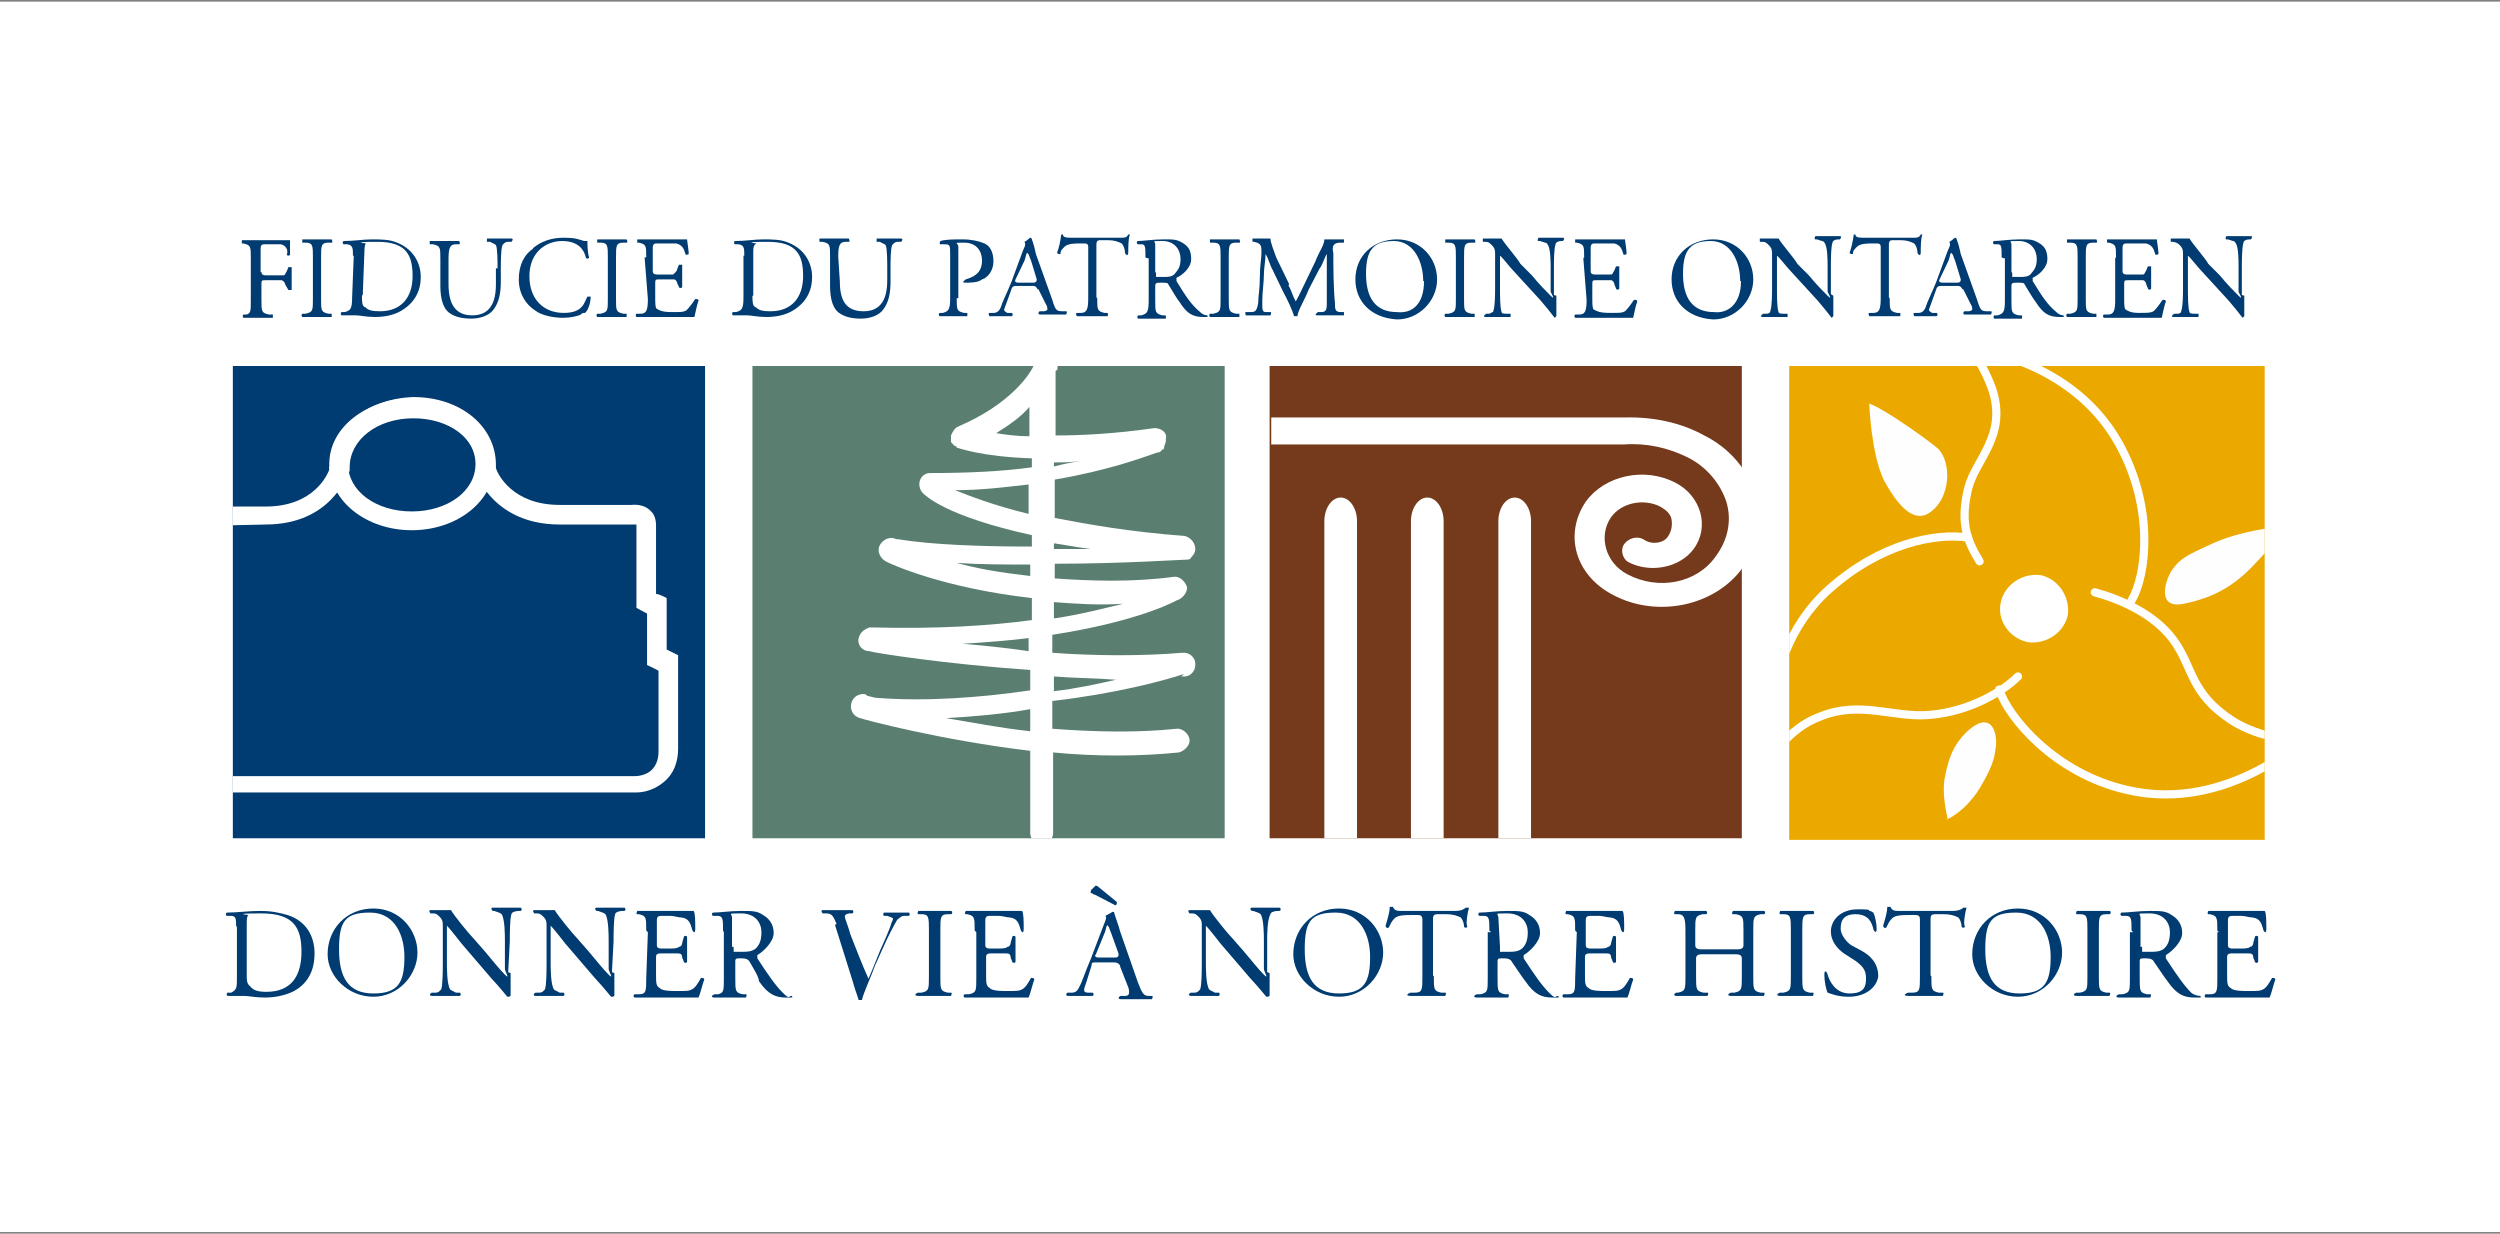 <?xml version="1.0" encoding="UTF-8"?>
<svg id="Layer_1" xmlns="http://www.w3.org/2000/svg" xmlns:xlink="http://www.w3.org/1999/xlink" version="1.1" viewBox="0 0 306 151">
  <rect x="0" y="0" width="306" height="151" fill="#808080" stroke="none"/>
  <!-- Generator: Adobe Illustrator 29.5.0, SVG Export Plug-In . SVG Version: 2.1.0 Build 137)  -->
  <defs>
    <style>
      .st0, .st1 {
        fill: none;
      }

      .st2 {
        fill: #003b71;
      }

      .st1 {
        stroke: #fff;
        stroke-linecap: round;
        stroke-width: 1px;
      }

      .st3 {
        clip-path: url(#clippath-11);
      }

      .st4 {
        clip-path: url(#clippath-10);
      }

      .st5 {
        clip-path: url(#clippath-15);
      }

      .st6 {
        clip-path: url(#clippath-13);
      }

      .st7 {
        clip-path: url(#clippath-14);
      }

      .st8 {
        clip-path: url(#clippath-12);
      }

      .st9 {
        clip-path: url(#clippath-1);
      }

      .st10 {
        clip-path: url(#clippath-3);
      }

      .st11 {
        clip-path: url(#clippath-4);
      }

      .st12 {
        clip-path: url(#clippath-2);
      }

      .st13 {
        clip-path: url(#clippath-7);
      }

      .st14 {
        clip-path: url(#clippath-6);
      }

      .st15 {
        clip-path: url(#clippath-9);
      }

      .st16 {
        clip-path: url(#clippath-8);
      }

      .st17 {
        clip-path: url(#clippath-5);
      }

      .st18 {
        fill: #5a7f71;
      }

      .st19 {
        fill: #fff;
      }

      .st20 {
        fill: #75391c;
      }

      .st21 {
        fill: #fefefe;
      }

      .st22 {
        fill: #eba900;
      }

      .st23 {
        clip-path: url(#clippath);
      }
    </style>
    <clipPath id="clippath">
      <rect class="st0" x="28.5" y="44.8" width="57.8" height="57.8"/>
    </clipPath>
    <clipPath id="clippath-1">
      <rect class="st0" x="155.6" y="44.8" width="57.8" height="57.8"/>
    </clipPath>
    <clipPath id="clippath-2">
      <rect class="st0" x="155.6" y="44.8" width="57.8" height="57.8"/>
    </clipPath>
    <clipPath id="clippath-3">
      <rect class="st0" x="155.6" y="44.8" width="57.8" height="57.8"/>
    </clipPath>
    <clipPath id="clippath-4">
      <rect class="st0" x="155.6" y="44.8" width="57.8" height="57.8"/>
    </clipPath>
    <clipPath id="clippath-5">
      <rect class="st0" x="92.1" y="44.8" width="57.8" height="57.8"/>
    </clipPath>
    <clipPath id="clippath-6">
      <rect class="st0" x="219" y="44.8" width="58.2" height="58"/>
    </clipPath>
    <clipPath id="clippath-7">
      <rect class="st0" x="219" y="44.8" width="58.2" height="58"/>
    </clipPath>
    <clipPath id="clippath-8">
      <rect class="st0" x="219" y="44.8" width="58.2" height="58"/>
    </clipPath>
    <clipPath id="clippath-9">
      <rect class="st0" x="219" y="44.8" width="58.2" height="58"/>
    </clipPath>
    <clipPath id="clippath-10">
      <rect class="st0" x="219" y="44.8" width="58.2" height="58"/>
    </clipPath>
    <clipPath id="clippath-11">
      <rect class="st0" x="219" y="44.8" width="58.2" height="58"/>
    </clipPath>
    <clipPath id="clippath-12">
      <rect class="st0" x="219" y="44.8" width="58.2" height="58"/>
    </clipPath>
    <clipPath id="clippath-13">
      <rect class="st0" x="219" y="44.8" width="58.2" height="58"/>
    </clipPath>
    <clipPath id="clippath-14">
      <rect class="st0" x="219" y="44.8" width="58.2" height="58"/>
    </clipPath>
    <clipPath id="clippath-15">
      <rect class="st0" x="219" y="44.8" width="58.2" height="58"/>
    </clipPath>
  </defs>
  <rect class="st19" x="-.1" y=".2" width="306.3" height="150.6"/>
  <g>
    <path class="st2" d="M28.5,44.8h57.8s0,57.8,0,57.8H28.5s0-57.8,0-57.8Z"/>
    <path class="st19" d="M40.3,56.8c0,4.5,4.5,8.1,10.1,8.1s10.1-3.6,10.1-8.1-4.5-8.1-10.1-8.1c-5.6.2-10.1,3.6-10.1,8.1M42.6,56.8c0-3.1,3.4-5.8,7.8-5.8s7.8,2.5,7.8,5.8-3.4,5.8-7.8,5.8-7.8-2.5-7.8-5.8Z"/>
    <g class="st23">
      <path class="st19" d="M40.3,57.1v.4c-.2.5-1.8,4.5-7.8,4.5h-9s.2,0,.2,0c-.2,0-1.4-.2-2.3.7-.7.7-.7,1.4-.7,2v.2s0,8,0,8c-.4.2-1.3.5-1.3.5v6.3c-.4.2-1.4.7-1.4.7v11.2s0-.2,0-.2c0,.2-.2,2.3,1.4,4,1.1,1.1,2.3,1.6,4,1.6h54.4c1.8,0,3.1-.9,3.8-1.6,1.4-1.4,1.4-3.3,1.4-3.8v-.2s0-11.2,0-11.2l-1.4-.7v-6.3s-.9-.5-1.3-.5v-8s0-.2,0-.2c0-.5,0-1.4-.7-2-.9-.9-2.2-.7-2.3-.7h.2s-9,0-9,0c-5.8,0-7.6-3.8-7.8-4.5v-.4c0-4.7-4.3-8.3-10.1-8.3-5.8.2-10.1,3.8-10.1,8.5M32.5,64.2c8,0,9.9-6,10.1-6.1l.2-.5v-.4c0-3.4,3.4-6,7.8-6s7.8,2.5,7.8,6v.4s0,.5,0,.5c0,.2,2.2,6.1,10.1,6.1h9s.4,0,.4,0v.4s0,.2,0,.2v.2s0,9.4,0,9.4c0,0,.9.5,1.3.7v6.3s1.1.5,1.4.7v9.8c0,.4,0,1.4-.7,2.2s-1.8.9-2.2.9H23.3c-.9,0-1.6-.4-2.2-.9-.7-.7-.7-1.6-.7-2v-.2s0-8.5,0-9.8c.2-.4,1.3-.9,1.3-.9v-6.3c.4-.2,1.3-.5,1.3-.5v-9.2s0-.2,0-.2v-.2c0-.2,0-.4,0-.4h.4s9.2-.2,9.2-.2ZM60.3,57.5s.2,0,0,0Z"/>
    </g>
    <path class="st20" d="M155.4,44.8h57.8s0,57.8,0,57.8h-57.8s0-57.8,0-57.8Z"/>
    <g class="st9">
      <path class="st19" d="M162.1,63.8v43.7c0,1.6.9,2.9,2,2.9s2-1.3,2-2.9v-43.7c0-1.6-.9-2.9-2-2.9s-2,1.3-2,2.9"/>
    </g>
    <g class="st12">
      <path class="st19" d="M172.7,63.8v43.7c0,1.6.9,2.9,2,2.9s2-1.3,2-2.9v-43.7c0-1.6-.9-2.9-2-2.9s-2,1.3-2,2.9"/>
    </g>
    <g class="st10">
      <path class="st19" d="M183.4,63.8v43.7c0,1.6.9,2.9,2,2.9s2-1.3,2-2.9v-43.7c0-1.6-.9-2.9-2-2.9s-2,1.3-2,2.9"/>
    </g>
    <g class="st11">
      <path class="st19" d="M214.9,60.7c-.9-3.1-3.1-5.8-6.3-7.4-2.9-1.6-6.3-2.3-9.8-2.2h-43.4s0,3.3,0,3.3h43.4c2.7-.2,5.4.4,7.8,1.6s4,3.3,4.7,5.4c.7,2.3.2,4.7-1.3,6.7-2.3,3.3-7,4.2-10.8,2.2-2.7-1.4-3.6-4.7-2-7,1.3-1.8,4-2.3,6-1.3.7.4,1.3.9,1.4,1.6s0,1.4-.4,2c-.5.9-2,1.1-2.9.5s-2-.2-2.5.5-.2,1.8.5,2.2c2.7,1.4,6.3.7,8-1.6,2-2.7.9-6.5-2.2-8.1-3.8-2-8.7-.9-11,2.3-2.7,4-1.3,9,3.3,11.4,5.4,2.9,12.5,1.4,15.9-3.3,2-2.5,2.5-5.8,1.6-8.9"/>
    </g>
    <path class="st18" d="M92.1,44.8h57.8s0,57.8,0,57.8h-57.8s0-57.8,0-57.8Z"/>
    <g class="st17">
      <path class="st19" d="M144.6,82.8h.4c.7,0,1.4-.7,1.3-1.6,0-.7-.7-1.4-1.6-1.3-4.7.4-10.5.4-15.9,0v-2.2c9-1.4,13.7-3.4,15.2-4.2.7-.2,1.3-.9,1.3-1.6-.2-.7-.9-1.4-1.6-1.3-5.2.7-10.3.5-14.6.2v-1.8c8.3,0,15.5-.5,16.1-.5s.5-.2.7-.4.4-.5.4-.9c0-.7-.5-1.4-1.3-1.6-6.7-.5-11.7-1.4-15.9-2.2v-4.7c6.5-1.1,10.8-2.7,12.5-3.3.4,0,.5-.2.7-.4.2,0,.2-.2.2-.4.2-.4.2-.5.2-.9.2-.7-.5-1.3-1.4-1.3-4.9.7-8.9.9-12.1.9v-7.8c0-.2.2-.2.2-.2.2-.7-.2-1.6-.9-1.8s-1.6.2-1.8.9c0,.2-.2.2-.2.4-.5,1.1-2.9,4.7-9.2,7.4-.5.2-.7.7-.9,1.1v.4s0,.2,0,.2v.2c.2.2.4.5.5.5s.2,0,.2.2c.2,0,2.9,1.1,9.2,1.3v1.1c-3.6.5-7.8.7-12.3.7h-.2c-.4,0-.7.2-.9.4-.5.5-.5,1.4,0,2,.4.4,2.9,2.9,13.4,5.2v1.4c-6,0-12.1-.2-16.4-.9h-.2c-.7-.4-1.6,0-2,.7s0,1.6.7,2,7.2,3.3,17.9,4.5v2.7c-5.2.7-11.6,1.1-19.5.9h-.4c-.5.2-1.1.5-1.3,1.3s.4,1.6,1.3,1.6c.5.2,9.4,1.6,19.7,2.3v2.5c-6.1.9-13,1.4-19,.9-.7-.2-1.1-.2-1.1-.4-.7-.2-1.6.2-1.8,1.1-.2.7.2,1.6,1.1,1.8.5.2,9.9,2.7,20.8,4v10.1c0,.7.7,1.4,1.4,1.4s1.4-.7,1.4-1.4v-9.9c5.2.5,10.5.5,15.4,0,.7-.2,1.4-.9,1.3-1.6s-.9-1.4-1.6-1.3c-4.7.5-9.9.4-15.2,0v-3.4c7.8-.9,13.7-2.5,16.1-3.3M121.8,53.1c1.8-1.1,3.3-2.2,4.2-3.3v3.6c-1.6,0-2.9-.2-4.2-.4ZM129,56.6c1.1,0,2.2,0,3.3-.2-1.1.2-2.2.4-3.3.7v-.5ZM116.9,60c3.3,0,6.3-.4,9-.7v3.6c-4.5-1.1-7.2-2.2-9-2.9ZM129,66.5c1.4.2,2.9.5,4.5.7h-4.5v-.7ZM117.1,68.9c2.9.2,6,.2,9,.2v1.4c-3.6-.4-6.5-.9-9-1.6ZM129,73.7c2.7.2,5.4.4,8.5.2-2.2.5-5.1,1.3-8.5,1.8v-2ZM117.8,78.8c3.1-.2,5.8-.4,8.1-.7v1.6c-2.7-.4-5.6-.7-8.1-.9ZM129,82.8c2.5.2,5.1.2,7.6.4-2.2.5-4.9,1.1-7.6,1.4v-1.8ZM126.1,89.5c-3.8-.4-7.2-1.1-10.3-1.6,3.4-.2,7-.5,10.3-1.1v2.7Z"/>
    </g>
    <path class="st19" d="M271.4,65.6q.2,0,0,0Z"/>
    <path class="st19" d="M235.5,53.5s.2,0,0,0Z"/>
    <path class="st22" d="M219,44.8h58.2s0,58,0,58h-58.2s0-58,0-58Z"/>
    <path class="st0" d="M219,44.8h58.2s0,58,0,58h-58.2s0-58,0-58Z"/>
    <g class="st14">
      <path class="st1" d="M217.2,96.5s-3.4-15.4,6.7-24.4c6.3-5.6,13-6.9,17-6.3"/>
    </g>
    <g class="st13">
      <path class="st1" d="M216.7,92.9s2.2-3.8,6.1-5.2c4.9-2,9,.2,13.4-.2,4.9-.4,9-2.9,10.8-4.7"/>
    </g>
    <g class="st16">
      <path class="st1" d="M282.8,89.8s-9.9,9.8-22.4,6.9c-8.9-2-14.6-8.9-15.7-12.3"/>
    </g>
    <g class="st15">
      <path class="st1" d="M281.5,90.7s-4.7-.2-8.3-2.5c-5.2-3.4-4.7-6.5-7.2-9.9-2.3-3.1-6.3-4.9-9.6-5.8"/>
    </g>
    <g class="st4">
      <path class="st1" d="M239.1,42.3s13.9.7,20.2,11.9c4.5,8,3.4,16.3,1.6,19.3"/>
    </g>
    <g class="st3">
      <path class="st1" d="M240.9,42.8s1.4.7,2.9,4.7c2,5.8-2,8.7-2.9,12.3-.9,3.8-.4,6,1.4,8.9"/>
    </g>
    <g class="st8">
      <path class="st21" d="M228.8,49.4s.2,6.1,1.8,9.4c1.8,3.3,3.8,5.4,5.8,3.8,2.3-1.8,2.5-5.8.9-7.6-.7-.7-6.5-4.9-8.5-5.6Z"/>
    </g>
    <g class="st6">
      <path class="st21" d="M281,64.2s-6.1.5-9.9,2.2-4.2,2-5.2,3.3c-.9,1.3-2,4.9,1.4,4.2s6.1-2,8.9-5.1c2.9-3.1,3.3-3.6,4.9-4.5Z"/>
    </g>
    <g class="st7">
      <path class="st21" d="M238.3,100.3s2.2-.9,4-3.8c2-3.3,1.8-4.2,2-5.1.2-2-.7-4.5-3.6-1.8-1.6,1.6-2.2,3.1-2.7,5.8-.2,1.4,0,3.1.4,4.9Z"/>
    </g>
    <g class="st5">
      <path class="st19" d="M244.9,73.7c.5-2.2,2.7-3.6,4.9-3.3,2.2.5,3.6,2.7,3.3,4.9-.5,2.2-2.7,3.6-4.9,3.3-2.3-.5-3.8-2.7-3.3-4.9Z"/>
    </g>
    <g>
      <path class="st2" d="M32,33.3q0,.4.5.4h.9s1.3,0,1.3,0c.2,0,.2-.2.4-.5l.2-.5h.4v1.4s0,1.4,0,1.4h-.4s-.4-.7-.4-.7c0-.2-.2-.4-.4-.5h-1.1s-.9,0-.9,0c-.4,0-.5,0-.5.4v2c0,1.4,0,1.6.9,1.8h.5v.4h-1.8c-.5,0-1.1,0-1.8,0,0,0-.2-.2,0-.4h.4c.5-.2.5-.4.5-1.8v-5.1c0-1.4,0-1.6-.9-1.8h-.2v-.4h1.6s2.5,0,2.5,0h1.8v1.8s-.2.2-.4,0c.2-.5,0-1.1-.7-1.3h-1.4s-.7,0-.7,0q-.4,0-.4.5v2.9Z"/>
      <path class="st2" d="M38.3,31.5c0-1.4,0-1.8-.9-1.8h-.4v-.4h1.8s1.8,0,1.8,0c0,0,.2.4,0,.4h-.4c-.9,0-.9.4-.9,1.8v5.1c0,1.4,0,1.6.9,1.8h.4v.4h-1.8c-.5,0-1.1,0-1.8,0,0,0-.2-.2,0-.4h.4c.9-.2.9-.4.9-1.8v-5.1Z"/>
      <path class="st2" d="M43.2,31.3c0-.9,0-1.3-.7-1.4h-.4c-.2,0-.2-.4,0-.4,1.3,0,2.3-.2,3.4-.2s2.2,0,3.1.4c1.8.7,2.9,2.3,2.9,4.2s-.9,3.3-2.5,4.2c-.9.5-2,.7-3.1.7s-1.8-.2-2.3-.2h-1.8s-.2-.2,0-.4h.4c.7-.2.9-.4.9-1.8l.2-5.1ZM44.3,36.2c0,.7,0,1.3.4,1.4.4.4.9.5,1.8.5,2.7,0,4-1.8,4-4.3s-.7-4.2-4.3-4.2-1.3.2-1.4.2-.2.4-.2,1.1l-.2,5.2Z"/>
      <path class="st2" d="M60.9,32.9c0-.9,0-2.5-.2-2.9-.2-.2-.4-.2-.7-.4h-.4v-.4h1.6s1.4,0,1.4,0c.2,0,.2.2,0,.4h-.4c-.4,0-.5.2-.7.4-.2.5-.2,2.2-.2,2.9v1.6c0,1.3-.2,2.5-.9,3.4-.5.7-1.6,1.1-2.7,1.1s-2-.2-2.7-.7-1.1-1.6-1.1-3.3v-3.3c0-1.4,0-1.6-.9-1.8h-.4v-.4h1.8s1.8,0,1.8,0c0,0,.2.4,0,.4h-.4c-.7,0-.9.4-.9,1.8v3.1c0,2.2.7,3.8,2.9,3.8s2.9-1.6,2.9-3.8v-2Z"/>
      <path class="st2" d="M65.2,30.4c1.1-.9,2.3-1.3,3.8-1.3s1.8.2,2.5.4h.4c0,.4,0,1.3.2,2,0,.2-.4.2-.4,0-.2-.9-.9-2-2.9-2s-4,1.4-4,4.3,1.8,4.5,4.2,4.5,2.5-1.3,2.9-2h.4c0,.9-.4,1.8-.7,2-.2,0-.4,0-.5.2-.4.2-1.3.4-2.2.4s-2.5-.2-3.4-.9c-1.1-.7-2-2-2-3.8s.7-3.1,1.8-3.8Z"/>
      <path class="st2" d="M74.4,31.5c0-1.4,0-1.8-.9-1.8h-.4v-.4h1.8s1.8,0,1.8,0c0,0,.2.4,0,.4h-.4c-.9,0-.9.4-.9,1.8v5.1c0,1.4,0,1.6.9,1.8h.4v.4h-1.8c-.5,0-1.1,0-1.8,0,0,0-.2-.2,0-.4h.4c.9-.2.9-.4.9-1.8v-5.1Z"/>
      <path class="st2" d="M79.1,31.5c0-1.4,0-1.6-.9-1.8h-.2v-.4h1.6s2.7,0,2.7,0h1.8c0,.2.2,1.3.2,1.8,0,0-.4.2-.4,0-.2-.7-.4-1.1-1.1-1.3h-1.4s-1.1,0-1.1,0q-.4,0-.4.5v2.9q0,.4.5.4h.7s1.3,0,1.3,0c0,0,.5-.4.5-.7l.2-.5h.4v1.4s0,1.3,0,1.3c0,.2-.4.2-.4,0l-.2-.4c0-.2-.2-.5-.4-.5h-1.1s-.7,0-.7,0c-.4,0-.5,0-.5.4v1.8c0,.7,0,1.3.2,1.4s.5.4,1.8.4,1.4,0,1.8-.2c.2-.2.5-.5,1.1-1.4.2,0,.4,0,.4.2-.2.5-.4,1.6-.5,2h-3.8s-1.3,0-1.3,0h-2s-.2-.2,0-.4h.5c.7,0,.9-.4.9-1.8l-.4-5.1Z"/>
      <path class="st2" d="M91.1,31.3c0-.9,0-1.3-.7-1.4h-.4c-.2,0-.2-.4,0-.4,1.3,0,2.3-.2,3.4-.2s2.2,0,3.1.4c1.8.7,2.9,2.3,2.9,4.2s-.9,3.3-2.5,4.2c-.9.5-2,.7-3.1.7s-1.8-.2-2.3-.2h-1.8s-.2-.2,0-.4h.4c.7-.2.9-.4.9-1.8v-5.1h.2ZM92.1,36.2c0,.7,0,1.3.4,1.4.4.4.9.5,1.8.5,2.7,0,4-1.8,4-4.3s-.7-4.2-4.3-4.2-1.3.2-1.4.2c-.4.2-.4.5-.4,1.3v5.1Z"/>
      <path class="st2" d="M108.6,32.9c0-.9,0-2.5-.2-2.9-.2-.2-.4-.2-.7-.4h-.4v-.4h1.6s1.4,0,1.4,0c.2,0,.2.2,0,.4h-.4c-.4,0-.5.2-.7.4-.2.5-.2,2-.2,2.9v1.6c0,1.3-.2,2.5-.9,3.4-.5.7-1.6,1.1-2.7,1.1s-2-.2-2.7-.7-1.1-1.6-1.1-3.3v-3.6c0-1.4,0-1.6-.9-1.8h-.4v-.4h1.8s1.8,0,1.8,0c0,0,.2.4,0,.4h-.4c-.7,0-.9.4-.9,1.8l.2,3.1c0,2.2.7,3.6,2.9,3.6s2.9-1.6,2.9-3.8v-1.4s-.2,0-.2,0Z"/>
      <path class="st2" d="M117.1,36.5c0,1.4,0,1.6.9,1.8h.4v.4h-1.8c-.5,0-1.1,0-1.6,0,0,0-.2-.2,0-.4h.4c.7-.2.9-.4.9-1.8v-5.2c0-1.3,0-1.4-.7-1.4h-.5c-.2,0,0-.4,0-.4.7-.2,1.6-.2,2.7-.2s2,.2,2.7.5,1.1,1.1,1.1,2.2-.7,2-1.4,2.2c-.5.4-1.4.4-2,.4s-.2-.2,0-.4c1.4-.4,2-1.1,2-2.3s-.7-2.2-2.2-2.2-.7,0-.7.5v6.3Z"/>
      <path class="st2" d="M127,35.4q-.2-.4-.5-.4h-2.2q-.4,0-.5.4l-.5,1.4c-.2.5-.4,1.1-.4,1.1q0,.2.4.4h.5c.2,0,.2.4,0,.4h-1.4c-.5,0-.9,0-1.3,0,0,0-.2-.4,0-.4h.5c.4,0,.7-.2.9-.7.2-.7.7-1.6,1.3-3.1l1.4-3.8c.2-.5.4-.7.2-1.1.4-.2.5-.4.7-.5,0,0,.2,0,.2.2.2.5.4,1.3.5,1.8l2,5.6c.4,1.3.5,1.4,1.3,1.4h.4c.2,0,0,.4,0,.4h-1.6c-.7,0-1.3,0-1.6,0s-.2-.4,0-.4h.4c.4,0,.5-.2.5-.2,0-.2,0-.4-.2-.7l-.9-1.8ZM124.3,34.2q-.2.4.4.4h1.8q.4,0,.4-.4l-.7-2.3c-.2-.4-.2-.7-.4-.9s-.2.4-.4.9l-1.1,2.3Z"/>
      <path class="st2" d="M134.3,36.5c0,1.4,0,1.6.9,1.8h.4v.4h-1.8c-.5,0-1.1,0-2,0,0,0-.2-.4,0-.4h.5c.7,0,.9-.4.9-1.8v-6.3q0-.4-.4-.4h-.7c-.5,0-1.4,0-1.8.4s-.5.5-.5.9c-.2,0-.4,0-.4-.2.2-.5.4-1.4.5-2.2h.2c0,.4.5.4,1.3.4h5.6c.7,0,.9,0,1.1-.4h.2c-.2.5-.2,1.6-.2,2.2s-.4.2-.4,0c0-.4-.2-.9-.4-1.1-.4-.2-.9-.4-1.6-.4h-1.1q-.4,0-.4.5v6.5Z"/>
      <path class="st2" d="M140.2,31.5c0-1.3,0-1.6-.5-1.6h-.4c-.2,0-.2-.4,0-.4.7,0,1.8-.2,3.1-.2s1.6,0,2.3.4,1.1.9,1.1,2-1.1,2-1.8,2.3v.4c1.1,1.8,1.8,2.9,2.9,3.8.2.2.5.4.9.4v.2h-.5c-1.3,0-2-.4-2.9-1.8-.4-.5-.9-1.4-1.4-2.2,0-.2-.4-.2-.9-.2s-.7,0-.7.4v1.8c0,1.4,0,1.6.9,1.8h.4v.4h-1.6c-.5,0-1.1,0-1.8,0,0,0-.2-.2,0-.4h.4c.7-.2.9-.4.9-1.8v-5.2s-.2,0-.2,0ZM141.5,33.4v.5s.9,0,.9,0c.5,0,1.1,0,1.4-.4s.7-.7.7-1.8-.7-2.2-2.2-2.2-.9,0-.9.4v3.4Z"/>
      <path class="st2" d="M149.4,31.5c0-1.4,0-1.8-.9-1.8h-.4v-.4h1.8s1.8,0,1.8,0c0,0,.2.4,0,.4h-.4c-.9,0-.9.4-.9,1.8v5.1c0,1.4,0,1.6.9,1.8h.4v.4h-1.8c-.5,0-1.1,0-1.8,0,0,0-.2-.2,0-.4h.4c.9-.2.9-.4.9-1.8v-5.1Z"/>
      <path class="st2" d="M157.7,34.9c.4.7.5,1.3.9,2,.4-.7.7-1.4,1.1-2.2l1.3-2.7c.5-1.3,1.1-2,1.1-2.7h1.1s1.3,0,1.3,0v.4h-.4c-.9,0-1.1.4-.9,1.3,0,1.4,0,4.2.2,6.1,0,.7,0,1.1.7,1.1h.4v.4h-1.6c-.5,0-1.1,0-1.6,0s-.2-.2,0-.4h.4c.7,0,.7-.4.7-1.3v-5.8c-.2.2-.5,1.3-.9,1.8l-1.3,2.5c-.5,1.3-1.3,2.5-1.4,3.3h-.2s-.2,0-.2,0c-.2-.7-.9-2.2-1.3-2.9l-1.3-2.7c-.4-.7-.5-1.4-.9-2,0,.9-.2,1.6-.2,2.5s-.2,2.2-.2,3.3,0,1.3.5,1.3h.5c.2,0,0,.4,0,.4h-1.6c-.4,0-.9,0-1.4,0,0,0-.2-.4,0-.4h.4c.7,0,.9,0,1.1-1.1,0-.9.2-1.6.2-3.1s.2-2.3.2-3.1,0-1.1-.9-1.3h-.2v-.4h1.1s1.1,0,1.1,0c0,.5.4,1.4.7,2.3l1.6,3.3Z"/>
      <path class="st2" d="M165.9,34.2c0-2.9,2.2-4.9,5.1-4.9s4.9,2.3,4.9,4.9-2.2,4.9-4.9,4.9c-3.3-.2-5.1-2.3-5.1-4.9ZM174.2,34.4c0-2.3-1.1-4.9-3.6-4.9s-3.4,1.1-3.4,4,1.1,4.7,3.8,4.7c1.8.2,3.3-.9,3.3-3.8Z"/>
      <path class="st2" d="M178.2,31.5c0-1.4,0-1.8-.9-1.8h-.4v-.4h1.8s1.8,0,1.8,0c0,0,.2.4,0,.4h-.4c-.9,0-.9.4-.9,1.8v5.1c0,1.4,0,1.6.9,1.8h.4v.4h-1.8c-.5,0-1.1,0-1.8,0,0,0-.2-.2,0-.4h.4c.9-.2.9-.4.9-1.8v-5.1Z"/>
      <path class="st2" d="M190.5,36.2v2.5s-.2.2-.2.2c-.2-.2-.5-.7-1.8-2.2l-3.3-3.6c-.4-.4-1.3-1.6-1.6-1.8v.9s0,3.1,0,3.1c0,.7,0,2.5.2,2.9,0,.2.4.2.7.2h.4v.4h-1.6c-.5,0-.9,0-1.4,0s-.2-.2,0-.4h.4c.4-.2.5-.2.5-.4.2-.5.2-2.2.2-2.9v-4c0-.4,0-.7-.4-1.1s-.5-.4-.9-.4h-.2v-.4h1.6s.7,0,.7,0c.4.7,2,2.5,2.3,3.1l1.4,1.4c.9,1.1,1.6,1.8,2.3,2.5s0-.4,0-.5v-2.9c0-.7,0-2.5-.4-2.9,0-.2-.4-.2-.9-.4h-.2c-.2,0,0-.4,0-.4h1.6s1.4,0,1.4,0c.2,0,.2.2,0,.4h-.2c-.4,0-.7.2-.7.4-.2.5-.2,2.2-.2,2.9v3.3Z"/>
      <path class="st2" d="M193.9,31.5c0-1.4,0-1.6-.9-1.8h-.2v-.4h1.6s2.7,0,2.7,0h1.8c0,.2.2,1.3.2,1.8,0,0-.4.2-.4,0-.2-.7-.4-1.1-1.1-1.3h-1.4s-1.1,0-1.1,0q-.4,0-.4.5v2.9q0,.4.5.4h.7s1.3,0,1.3,0c.2,0,.2-.2.4-.5l.2-.5h.4v1.4s0,1.3,0,1.3c0,.2-.4.2-.4,0l-.2-.5c0-.2-.2-.5-.4-.5h-1.1s-.7,0-.7,0c-.4,0-.5,0-.5.4v1.8c0,.7,0,1.3.2,1.4.4.2.7.4,2,.4s1.4,0,1.8-.2c.2-.2.5-.5,1.1-1.4.2,0,.4,0,.4.2-.2.5-.4,1.6-.5,2h-3.8s-1.3,0-1.3,0h-2s-.2-.2,0-.4h.5c.7,0,.9-.4.9-1.8l-.4-5.1Z"/>
      <path class="st2" d="M204.6,34.2c0-2.9,2.2-4.9,5.1-4.9s4.9,2.3,4.9,4.9-2.2,4.9-4.9,4.9c-3.3-.2-5.1-2.3-5.1-4.9ZM213,34.4c0-2.3-1.1-4.9-3.6-4.9s-3.4,1.1-3.4,4,1.1,4.7,3.8,4.7c1.6.2,3.3-.9,3.3-3.8Z"/>
      <path class="st2" d="M224.4,36.2v2.5s-.2.2-.2.2c-.2-.2-.5-.7-1.8-2.2l-3.3-3.6c-.4-.4-1.3-1.6-1.6-1.8v.9s0,3.1,0,3.1c0,.7,0,2.5.2,2.9,0,.2.4.2.7.2h.4v.4h-1.6c-.5,0-.9,0-1.4,0s-.2-.2,0-.4h.4c.4,0,.5-.2.5-.4.2-.5.2-2.2.2-2.9v-4c0-.4,0-.7-.4-1.1s-.5-.4-.9-.4h-.2v-.4h1.6s.7,0,.7,0c.4.7,2,2.5,2.3,3.1l1.4,1.4c.9,1.1,1.6,1.8,2.3,2.5s0-.4,0-.5v-3.1c0-.7,0-2.5-.4-2.9,0-.2-.4-.2-.9-.4h-.2c-.2,0,0-.4,0-.4h1.6s1.4,0,1.4,0c.2,0,.2.2,0,.4h-.2c-.4,0-.7.2-.7.4-.2.5-.2,2.2-.2,2.9v3.4Z"/>
      <path class="st2" d="M231.3,36.5c0,1.4,0,1.6.9,1.8h.4v.4h-1.8c-.5,0-1.1,0-2,0,0,0-.2-.4,0-.4h.5c.7,0,.9-.4.9-1.8v-6.3q0-.4-.4-.4h-.7c-.5,0-1.4,0-1.8.4s-.5.5-.5.9c-.2,0-.4,0-.4-.2.2-.5.4-1.4.5-2.2h.2c0,.4.5.4,1.3.4h5.6c.7,0,.9,0,1.1-.4h.2c-.2.5-.2,1.6-.2,2.2s-.4.2-.4,0c0-.4-.2-.9-.4-1.1-.4-.2-.9-.4-1.6-.4h-1.1q-.4,0-.4.5v6.5Z"/>
      <path class="st2" d="M240.2,35.4q-.2-.4-.5-.4h-2.2q-.4,0-.5.4l-.5,1.4-.4,1.1q0,.2.4.4h.5c.2,0,.2.4,0,.4h-1.4c-.5,0-.9,0-1.3,0,0,0-.2-.4,0-.4h.5c.4,0,.7-.2.9-.7.2-.7.7-1.6,1.3-3.1l1.4-3.8c.2-.5.4-.7.2-1.1.4-.2.5-.4.7-.5,0,0,.2,0,.2.2.2.5.4,1.3.5,1.8l2,5.6c.4,1.3.5,1.4,1.3,1.4h.4c.2,0,0,.4,0,.4h-1.6c-.7,0-1.3,0-1.6,0s-.2-.4,0-.4h.4c.4,0,.5-.2.5-.2,0-.2,0-.4-.2-.7l-.9-1.8ZM237.4,34.2q-.2.4.4.4h1.8q.4,0,.4-.4l-.7-2.3c-.2-.4-.2-.7-.4-.9s-.2.4-.4.9l-1.1,2.3Z"/>
      <path class="st2" d="M245,31.5c0-1.3,0-1.6-.5-1.6h-.4c-.2,0-.2-.4,0-.4.7,0,1.8-.2,3.1-.2s1.6,0,2.3.4,1.1.9,1.1,2-1.1,2-1.8,2.3v.4c1.1,1.8,1.8,2.9,2.9,3.8.2.2.5.4.9.4v.2h-.5c-1.3,0-2-.4-2.9-1.8-.4-.5-.9-1.4-1.4-2.2,0-.2-.4-.2-.9-.2s-.7,0-.7.4v1.8c0,1.4,0,1.6.9,1.8h.4v.4h-1.6c-.5,0-1.1,0-1.8,0,0,0-.2-.2,0-.4h.4c.7-.2.9-.4.9-1.8v-5.2s-.2,0-.2,0ZM246.3,33.4v.5s.9,0,.9,0c.5,0,1.1,0,1.4-.4s.7-.7.7-1.8-.7-2.2-2.2-2.2-.9,0-.9.4v3.4Z"/>
      <path class="st2" d="M254.3,31.5c0-1.4,0-1.8-.9-1.8h-.4v-.4h1.8s1.8,0,1.8,0c0,0,.2.4,0,.4h-.4c-.9,0-.9.4-.9,1.8v5.1c0,1.4,0,1.6.9,1.8h.4v.4h-1.8c-.5,0-1.1,0-1.8,0,0,0-.2-.2,0-.4h.4c.9-.2.9-.4.9-1.8v-5.1Z"/>
      <path class="st2" d="M259,31.5c0-1.4,0-1.6-.9-1.8h-.2v-.4h1.6s2.7,0,2.7,0h1.8c0,.2.2,1.3.2,1.8,0,0-.4.2-.4,0-.2-.7-.4-1.1-1.1-1.3h-1.4s-1.1,0-1.1,0q-.4,0-.4.5v2.9q0,.4.5.4h.7s1.3,0,1.3,0c.2,0,.2-.2.4-.5l.2-.5h.4v1.4s0,1.3,0,1.3c0,.2-.4.2-.4,0l-.2-.5c0-.2-.2-.5-.4-.5h-1.1s-.7,0-.7,0c-.4,0-.5,0-.5.4v1.8c0,.7,0,1.3.2,1.4s.5.4,1.6.4,1.4,0,1.8-.2c.2-.2.5-.5,1.1-1.4.2,0,.4,0,.4.2-.2.5-.4,1.6-.5,2h-3.8s-1.3,0-1.3,0h-2s-.2-.2,0-.4h.5c.7,0,.9-.4.9-1.8v-5.1Z"/>
      <path class="st2" d="M274.7,36.2v2.5s-.2.2-.2.2c-.2-.2-.5-.7-1.8-2.2l-3.3-3.6c-.4-.4-1.3-1.6-1.6-1.8v.9s0,3.1,0,3.1c0,.7,0,2.5.2,2.9,0,.2.4.2.7.2h.4v.4h-1.6c-.5,0-.9,0-1.4,0s-.2-.2,0-.4h.4c.4,0,.5-.2.5-.4.2-.5.2-2.2.2-2.9v-4c0-.4,0-.7-.4-1.1-.2-.2-.5-.4-.9-.4h-.2v-.4h1.6s.7,0,.7,0c.4.7,2,2.5,2.3,3.1l1.4,1.4c.9,1.1,1.6,1.8,2.3,2.5s0-.4,0-.5v-3.1c0-.7,0-2.5-.4-2.9,0-.2-.4-.2-.9-.4h-.2c-.2,0,0-.4,0-.4h1.6s1.4,0,1.4,0c.2,0,.2.2,0,.4h-.2c-.4,0-.7.2-.7.4-.2.7-.2,2.3-.2,3.1v3.3Z"/>
      <path class="st2" d="M28.9,113.5c0-1.1,0-1.4-.7-1.4h-.4c-.2,0-.2-.4,0-.4,1.3,0,2.5-.2,4-.2s2.3.2,3.4.5c2.2.7,3.3,2.5,3.3,4.7s-.9,3.8-2.7,4.7c-1.1.5-2.3.7-3.4.7s-2-.2-2.5-.2h-2c-.2,0-.2-.4,0-.4h.4c.7-.4.7-.5.7-2.2v-6ZM30.2,119.1c0,.9,0,1.3.4,1.6.4.5.9.7,2,.7,3.1,0,4.3-2,4.3-4.9s-.9-4.7-4.9-4.7-1.4.2-1.6.2c-.2.2-.2.5-.2,1.3v5.8Z"/>
      <path class="st2" d="M40.1,116.8c0-3.1,2.3-5.6,5.6-5.6s5.4,2.7,5.4,5.4-2.3,5.4-5.4,5.4-5.6-2.5-5.6-5.2ZM49.5,117.1c0-2.5-1.1-5.4-4.2-5.4s-3.8,1.1-3.8,4.5,1.1,5.4,4.2,5.4,3.8-1.4,3.8-4.5Z"/>
      <path class="st2" d="M62.5,119.1v2.7c0,.2-.2.2-.4.2-.2-.2-.7-.9-2-2.3l-3.6-4.2c-.4-.5-1.4-1.8-1.8-2.2v1.1s0,3.4,0,3.4c0,.7,0,2.7.4,3.3.2.2.4.2.7.4h.5c.2.2,0,.4,0,.4h-1.8c-.7,0-1.1,0-1.6,0s-.2-.4,0-.4h.4c.4,0,.5-.2.7-.4.2-.5.2-2.5.2-3.3v-4.5c0-.4,0-.7-.4-1.1s-.5-.4-.9-.4h-.2c-.2-.2-.2-.4,0-.4h1.8s.7,0,.7,0c.4.7,2.2,2.9,2.7,3.4l1.4,1.6c1.1,1.3,1.8,2.2,2.5,2.9s0-.4,0-.7v-3.4c0-.7,0-2.7-.4-3.3-.2-.2-.4-.2-.9-.4h-.2c-.2-.2-.2-.4,0-.4h1.8s1.6,0,1.6,0c.2,0,.2.4,0,.4h-.2c-.5,0-.9.2-.9.4-.2.5-.2,2.5-.2,3.3l-.2,3.8Z"/>
      <path class="st2" d="M75.2,119.1v2.7c0,.2-.2.2-.4.2-.2-.2-.7-.9-2-2.3l-3.6-4.2c-.4-.5-1.4-1.8-1.8-2.2v1.1s0,3.4,0,3.4c0,.7,0,2.7.4,3.3.2.2.4.2.7.4h.5c.2.2,0,.4,0,.4h-1.8c-.7,0-1.1,0-1.6,0s-.2-.4,0-.4h.4c.4,0,.5-.2.7-.4.2-.5.2-2.5.2-3.3v-4.5c0-.4,0-.7-.4-1.1s-.5-.4-.9-.4h-.2c-.2-.2-.2-.4,0-.4h1.8s.7,0,.7,0c.4.7,2.2,2.9,2.7,3.4l1.4,1.6c1.1,1.3,1.8,2.2,2.5,2.9s0-.4,0-.7v-3.4c0-.7,0-2.7-.4-3.3-.2-.2-.4-.2-.9-.4h-.2c-.2-.2-.2-.4,0-.4h1.8s1.6,0,1.6,0c.2,0,.2.4,0,.4h-.2c-.5,0-.9.2-.9.4-.2.5-.2,2.5-.2,3.3l-.2,3.8Z"/>
      <path class="st2" d="M79.1,113.9c0-1.6,0-1.8-.9-2h-.2c-.2,0,0-.4,0-.4h1.8s2.9,0,2.9,0h2.2c.2.2.2,1.4.2,2.2s-.4.2-.4,0c-.2-.7-.4-1.3-1.3-1.4-.4,0-.9-.2-1.4-.2h-1.1q-.5,0-.5.5v3.1q0,.4.5.4h.9c.7,0,1.1,0,1.3-.2.2,0,.4-.2.4-.5l.2-.7c0-.2.4-.2.4,0v1.6s0,1.4,0,1.4c0,.2-.4.2-.4,0l-.2-.5c0-.4-.2-.5-.5-.5h-1.3s-.9,0-.9,0q-.5,0-.5.4v2.2c0,.9,0,1.4.4,1.6.2.2.5.4,2,.4s1.6,0,2-.2.7-.7,1.1-1.4c.2,0,.4,0,.4.2-.2.5-.5,1.8-.7,2.2h-4.2s-1.4,0-1.4,0h-2.2c-.2,0-.2-.4,0-.4h.5c.9,0,.9-.4.9-2l.2-5.6Z"/>
      <path class="st2" d="M88.5,113.9c0-1.4,0-1.8-.7-1.8h-.5c-.2,0-.2-.4,0-.4.9,0,2-.2,3.4-.2s2,0,2.7.5c.7.4,1.3,1.1,1.3,2.2s-1.3,2.3-2,2.7v.4c1.3,2,2.2,3.3,3.1,4.2s.7.4,1.1.4c0,0,.2.2,0,.2h-.7c-1.3,0-2.2-.4-3.3-2,0-.5-.7-1.6-1.1-2.3-.2-.4-.5-.5-1.1-.5s-.7,0-.7.4v2c0,1.6,0,1.8.9,2h.4c.2,0,0,.4,0,.4h-1.8c-.7,0-1.3,0-2,0s-.2-.4,0-.4h.4c.7-.2.7-.4.7-2v-5.6ZM89.8,116v.5s1.1,0,1.1,0c.5,0,1.1,0,1.6-.4.4-.4.7-.9.7-2s-.7-2.3-2.5-2.3-1.1,0-1.1.5v3.6s.2,0,.2,0Z"/>
      <path class="st2" d="M102.4,113.1c-.4-.9-.5-1.3-1.3-1.3h-.4c-.2-.2-.2-.4,0-.4h1.6s2,0,2,0c.2,0,.2.4,0,.4h-.2c-.5,0-.7.2-.7.4s.4,1.1.7,2.2c.7,1.8,1.4,3.6,2.2,5.4.5-1.1,1.1-2.7,1.4-3.4.5-1.1,1.3-2.9,1.4-3.4.2-.4.2-.5.2-.5,0-.2-.2-.2-.7-.4h-.4c-.2-.2,0-.4,0-.4h1.6s1.4,0,1.4,0c.2,0,.2.4,0,.4h-.5c-.4,0-.5.2-.9.5-.4.7-1.1,2-1.8,3.6l-.9,2c-.5,1.4-1.4,3.3-1.6,4.2h-.2s-.2,0-.2,0c-.2-.7-.5-1.4-.7-2.2l-2.2-7Z"/>
      <path class="st2" d="M113.7,113.9c0-1.6,0-2-.9-2h-.4c-.2,0,0-.4,0-.4h2s2,0,2,0c.2,0,.2.4,0,.4h-.4c-.9,0-.9.4-.9,2v5.6c0,1.6,0,1.8.9,2h.4c.2,0,0,.4,0,.4h-2c-.7,0-1.3,0-2,0s-.2-.4,0-.4h.4c.9-.2.9-.4.9-2v-5.6Z"/>
      <path class="st2" d="M119.3,113.9c0-1.6,0-1.8-.9-2h-.2c-.2,0,0-.4,0-.4h1.8s2.9,0,2.9,0h2.2c.2.2.2,1.4.2,2.2s-.4.2-.4,0c-.2-.7-.4-1.3-1.3-1.4-.4,0-.9-.2-1.4-.2h-1.1q-.5,0-.5.5v3.1q0,.4.5.4h.9c.7,0,1.1,0,1.3-.2.2,0,.4-.2.4-.5l.2-.7c0-.2.4-.2.4,0v1.6s0,1.4,0,1.4c0,.2-.4.2-.4,0l-.2-.5c0-.4-.2-.5-.5-.5h-1.3s-.7,0-.7,0q-.5,0-.5.4v2.2c0,.9,0,1.4.4,1.6.2.2.5.4,2,.4s1.6,0,2-.2.7-.7,1.1-1.4c.2,0,.4,0,.4.2-.2.5-.5,1.8-.7,2.2h-4.2s-1.4,0-1.4,0h-2.2c-.2,0-.2-.4,0-.4h.5c.9-.2.9-.4.9-2v-5.6Z"/>
      <path class="st2" d="M137.1,118.2q-.2-.4-.7-.4h-2.3c-.4,0-.5,0-.5.4l-.5,1.6c-.2.7-.4,1.1-.4,1.3s0,.4.5.4h.5c.2,0,.2.4,0,.4h-1.6c-.5,0-1.1,0-1.4,0s-.2-.4,0-.4h.5c.4,0,.7-.2.9-.7.4-.7.7-1.8,1.4-3.4l1.6-4.2c.2-.5.4-.9.2-1.1.4-.2.7-.4.9-.5q.2,0,.2.2c.2.7.5,1.4.7,2.2l2.2,6.3c.5,1.3.7,1.6,1.3,1.6h.4c.2,0,0,.4,0,.4h-2c-.7,0-1.3,0-1.8,0s-.2-.4,0-.4h.5c.4,0,.5-.2.5-.4s0-.5-.2-.9l-.9-2.3ZM133.9,109.5c-.2-.2-.4-.2-.4-.2,0-.2,0-.4.2-.5l.4-.4q.2,0,.4.2l2.2,1.8c0,.2,0,.4-.2.4l-2.5-1.3ZM134.1,116.8q-.2.4.4.4h2q.5,0,.4-.5l-.9-2.5c-.2-.4-.2-.7-.4-.9s-.2.5-.4.9l-1.1,2.7Z"/>
      <path class="st2" d="M155.4,119.1v2.7c0,.2-.2.2-.4.2-.2-.2-.7-.9-2-2.3l-3.6-4.2c-.4-.5-1.4-1.8-1.8-2.2v1.1s0,3.4,0,3.4c0,.7,0,2.7.4,3.3.2.2.4.2.7.4h.5c.2.2,0,.4,0,.4h-1.8c-.7,0-1.1,0-1.6,0s-.2-.4,0-.4h.4c.4,0,.5-.2.7-.4.2-.5.2-2.5.2-3.3v-4.5c0-.4,0-.7-.4-1.1s-.5-.4-.9-.4h-.2c-.2-.2-.2-.4,0-.4h1.8s.7,0,.7,0c.4.7,2.2,2.9,2.7,3.4l1.4,1.6c1.1,1.3,1.8,2.2,2.5,2.9s0-.4,0-.7v-3.4c0-.7,0-2.7-.4-3.3-.2-.2-.4-.2-.9-.4h-.2c-.2-.2-.2-.4,0-.4h1.8s1.6,0,1.6,0c.2,0,.2.4,0,.4h-.2c-.5,0-.9.2-.9.4-.4.7-.4,2.5-.4,3.3v3.8Z"/>
      <path class="st2" d="M158.3,116.8c0-3.1,2.3-5.6,5.6-5.6s5.4,2.7,5.4,5.4-2.3,5.4-5.4,5.4-5.6-2.5-5.6-5.2ZM167.7,117.1c0-2.5-1.1-5.4-4.2-5.4s-3.8,1.1-3.8,4.5,1.1,5.4,4.2,5.4,3.8-1.4,3.8-4.5Z"/>
      <path class="st2" d="M175.5,119.5c0,1.6,0,1.8.9,2h.5c.2,0,0,.4,0,.4h-2c-.5,0-1.3,0-2.2,0s-.2-.4,0-.4h.5c.9,0,.9-.4.9-2v-7q0-.5-.5-.5h-.9c-.7,0-1.6,0-2,.4s-.5.7-.7,1.1c-.2.2-.4,0-.4-.2.2-.7.5-1.6.5-2.3h.4c.2.5.5.5,1.3.5h6.3q.9,0,1.3-.4h.4c-.2.7-.4,2-.2,2.3,0,.2-.4.2-.4,0,0-.4-.2-.9-.4-1.1-.4-.2-.9-.4-1.8-.4h-1.1q-.5,0-.5.5v7Z"/>
      <path class="st2" d="M182.3,113.9c0-1.4,0-1.8-.7-1.8h-.5c-.2,0-.2-.4,0-.4.9,0,2-.2,3.4-.2s2,0,2.7.5c.7.4,1.3,1.1,1.3,2.2s-1.3,2.3-2,2.7v.4c1.3,2,2.2,3.3,3.1,4.2s.7.4,1.1.4c0,0,.2.2,0,.2h-.7c-1.3,0-2.2-.4-3.3-2-.4-.5-1.1-1.6-1.6-2.3-.2-.4-.5-.5-1.1-.5s-.7,0-.7.4v2c0,1.6,0,1.8.9,2h.4c.2,0,0,.4,0,.4h-1.8c-.7,0-1.3,0-2,0s-.2-.4,0-.4h.4c.9-.2.9-.4.9-2v-5.6s.4,0,.4,0ZM183.6,116v.5s1.1,0,1.1,0c.5,0,1.1,0,1.6-.4.4-.4.7-.9.7-2s-.7-2.3-2.5-2.3-1.1,0-1.1.5l.2,3.6Z"/>
      <path class="st2" d="M192.8,113.9c0-1.6,0-1.8-.9-2h-.2c-.2,0,0-.4,0-.4h1.8s2.9,0,2.9,0h2.2c.2.2.2,1.4.2,2.2s-.4.2-.4,0c-.2-.7-.4-1.3-1.3-1.4-.4,0-.9-.2-1.4-.2h-1.1q-.5,0-.5.5v3.1q0,.4.5.4h.9c.7,0,1.1,0,1.3-.2.2,0,.4-.2.4-.5l.2-.7c0-.2.4-.2.4,0v1.6s0,1.4,0,1.4c0,.2-.4.2-.4,0l-.2-.5c0-.4-.2-.5-.5-.5h-1.3s-.9,0-.9,0q-.5,0-.5.4v2.2c0,.9,0,1.4.4,1.6.2.2.5.4,2,.4s1.6,0,2-.2.7-.7,1.1-1.4c.2,0,.4,0,.4.2-.2.5-.5,1.8-.7,2.2h-4.2s-1.4,0-1.4,0h-2.2c-.2,0-.2-.4,0-.4h.5c.9,0,.9-.4.9-2l.2-5.6Z"/>
      <path class="st2" d="M208.3,116.8q-.7,0-.7.5v2.2c0,1.6,0,1.8.9,2h.5c.2,0,0,.4,0,.4h-2c-.7,0-1.3,0-1.8,0s-.2-.4,0-.4h.2c.9-.2.9-.4.9-2v-5.6c0-1.6-.2-2-.9-2h-.4c-.2,0,0-.4,0-.4h2s1.8,0,1.8,0c.2,0,.2.4,0,.4h-.4c-.9.2-.9.4-.9,2v1.8q0,.5.7.5h4.5q.7,0,.7-.5v-1.8c0-1.6,0-1.8-.9-2h-.4c-.2,0,0-.4,0-.4h2s1.8,0,1.8,0c.2,0,.2.4,0,.4h-.4c-.9.2-.9.4-.9,2v5.6c0,1.6,0,1.8.9,2h.4c.2,0,0,.4,0,.4h-2c-.7,0-1.3,0-2,0s-.2-.4,0-.4h.4c.9-.2.9-.4.9-2v-2.2q0-.5-.7-.5h-4.3Z"/>
      <path class="st2" d="M219.2,113.9c0-1.6,0-2-.9-2h-.4c-.2,0,0-.4,0-.4h2s2,0,2,0c.2,0,.2.4,0,.4h-.4c-.9,0-.9.4-.9,2v5.6c0,1.6,0,1.8.9,2h.4c.2,0,0,.4,0,.4h-2c-.7,0-1.3,0-2,0s-.2-.4,0-.4h.4c.9-.2.9-.4.9-2v-5.6Z"/>
      <path class="st2" d="M226.2,122c-1.3,0-2.2-.4-2.5-.5-.2-.4-.4-1.4-.4-2.2s.4-.2.4,0c.2.7.9,2.3,2.7,2.3s2-.9,2-1.8-.2-1.4-1.3-2.2l-1.4-.9c-.7-.5-1.6-1.4-1.6-2.7s1.1-2.7,3.3-2.7,1.1.2,1.4.2.4.2.5.2c.2.4.4,1.3.4,2s-.4.2-.4,0c-.2-.7-.5-1.8-2.2-1.8s-1.8,1.1-1.8,1.8.7,1.6,1.3,2l1.3.7c.9.5,2,1.4,2,3.1-.2,1.4-1.6,2.5-3.6,2.5Z"/>
      <path class="st2" d="M236.4,119.5c0,1.6,0,1.8.9,2h.5c.2,0,0,.4,0,.4h-2c-.5,0-1.3,0-2.2,0s-.2-.4,0-.4h.5c.9,0,.9-.4.9-2v-7q0-.5-.5-.5h-.9c-.7,0-1.6,0-2,.4s-.5.7-.7,1.1c-.2.2-.4,0-.4-.2.2-.7.5-1.6.5-2.3h.4c.2.5.5.5,1.3.5h6.3q.9,0,1.3-.4h.4c-.2.7-.4,2-.2,2.3,0,.2-.4.2-.4,0,0-.4-.2-.9-.4-1.1-.4-.2-.9-.4-1.8-.4h-1.1q-.5,0-.5.5v7Z"/>
      <path class="st2" d="M241.4,116.8c0-3.1,2.3-5.6,5.6-5.6s5.4,2.7,5.4,5.4-2.3,5.4-5.4,5.4-5.6-2.5-5.6-5.2ZM251,117.1c0-2.5-1.1-5.4-4.2-5.4s-3.8,1.1-3.8,4.5,1.1,5.4,4.2,5.4,3.8-1.4,3.8-4.5Z"/>
      <path class="st2" d="M255.5,113.9c0-1.6,0-2-.9-2h-.4c-.2,0,0-.4,0-.4h2s2,0,2,0c.2,0,.2.4,0,.4h-.4c-.9,0-.9.4-.9,2v5.6c0,1.6,0,1.8.9,2h.4c.2,0,0,.4,0,.4h-2c-.7,0-1.3,0-2,0s-.2-.4,0-.4h.4c.9-.2.9-.4.9-2v-5.6Z"/>
      <path class="st2" d="M260.9,113.9c0-1.4,0-1.8-.7-1.8h-.5c-.2,0-.2-.4,0-.4.9,0,2-.2,3.4-.2s2,0,2.7.5c.7.4,1.3,1.1,1.3,2.2s-1.3,2.3-2,2.7v.4c1.3,2,2.2,3.3,3.1,4.2.2.2.7.4,1.1.4,0,0,.2.2,0,.2h-.7c-1.3,0-2.2-.4-3.3-2-.4-.5-1.1-1.6-1.6-2.3-.2-.4-.5-.5-1.1-.5s-.7,0-.7.4v2c0,1.6,0,1.8.9,2h.4c.2,0,0,.4,0,.4h-1.8c-.7,0-1.3,0-2,0s-.2-.4,0-.4h.4c.9-.2.9-.4.9-2v-5.6s.4,0,.4,0ZM262.2,116v.5s1.1,0,1.1,0c.5,0,1.1,0,1.6-.4.4-.4.7-.9.7-2s-.7-2.3-2.5-2.3-1.1,0-1.1.5v3.6s.2,0,.2,0Z"/>
      <path class="st2" d="M271.4,113.9c0-1.6,0-1.8-.9-2h-.2c-.2,0,0-.4,0-.4h1.8s2.9,0,2.9,0h2.2c.2.2.2,1.4.2,2.2s-.4.2-.4,0c-.2-.7-.4-1.3-1.3-1.4-.4,0-.9-.2-1.4-.2h-1.1q-.5,0-.5.5v3.1q0,.4.5.4h.9c.7,0,1.1,0,1.3-.2.2,0,.4-.2.4-.5l.2-.7c0-.2.4-.2.4,0v1.6s0,1.4,0,1.4c0,.2-.4.2-.4,0l-.2-.5c0-.4-.2-.5-.5-.5h-1.3s-.9,0-.9,0q-.5,0-.5.4v2.2c0,.9,0,1.4.4,1.6.2.2.5.4,2,.4s1.6,0,2-.2.7-.7,1.1-1.4c.2,0,.4,0,.4.2-.2.5-.5,1.8-.7,2.2h-4.2s-1.4,0-1.4,0h-2.2c-.2,0-.2-.4,0-.4h.5c.9,0,.9-.4.9-2v-5.6s.2,0,.2,0Z"/>
    </g>
  </g>
</svg>
